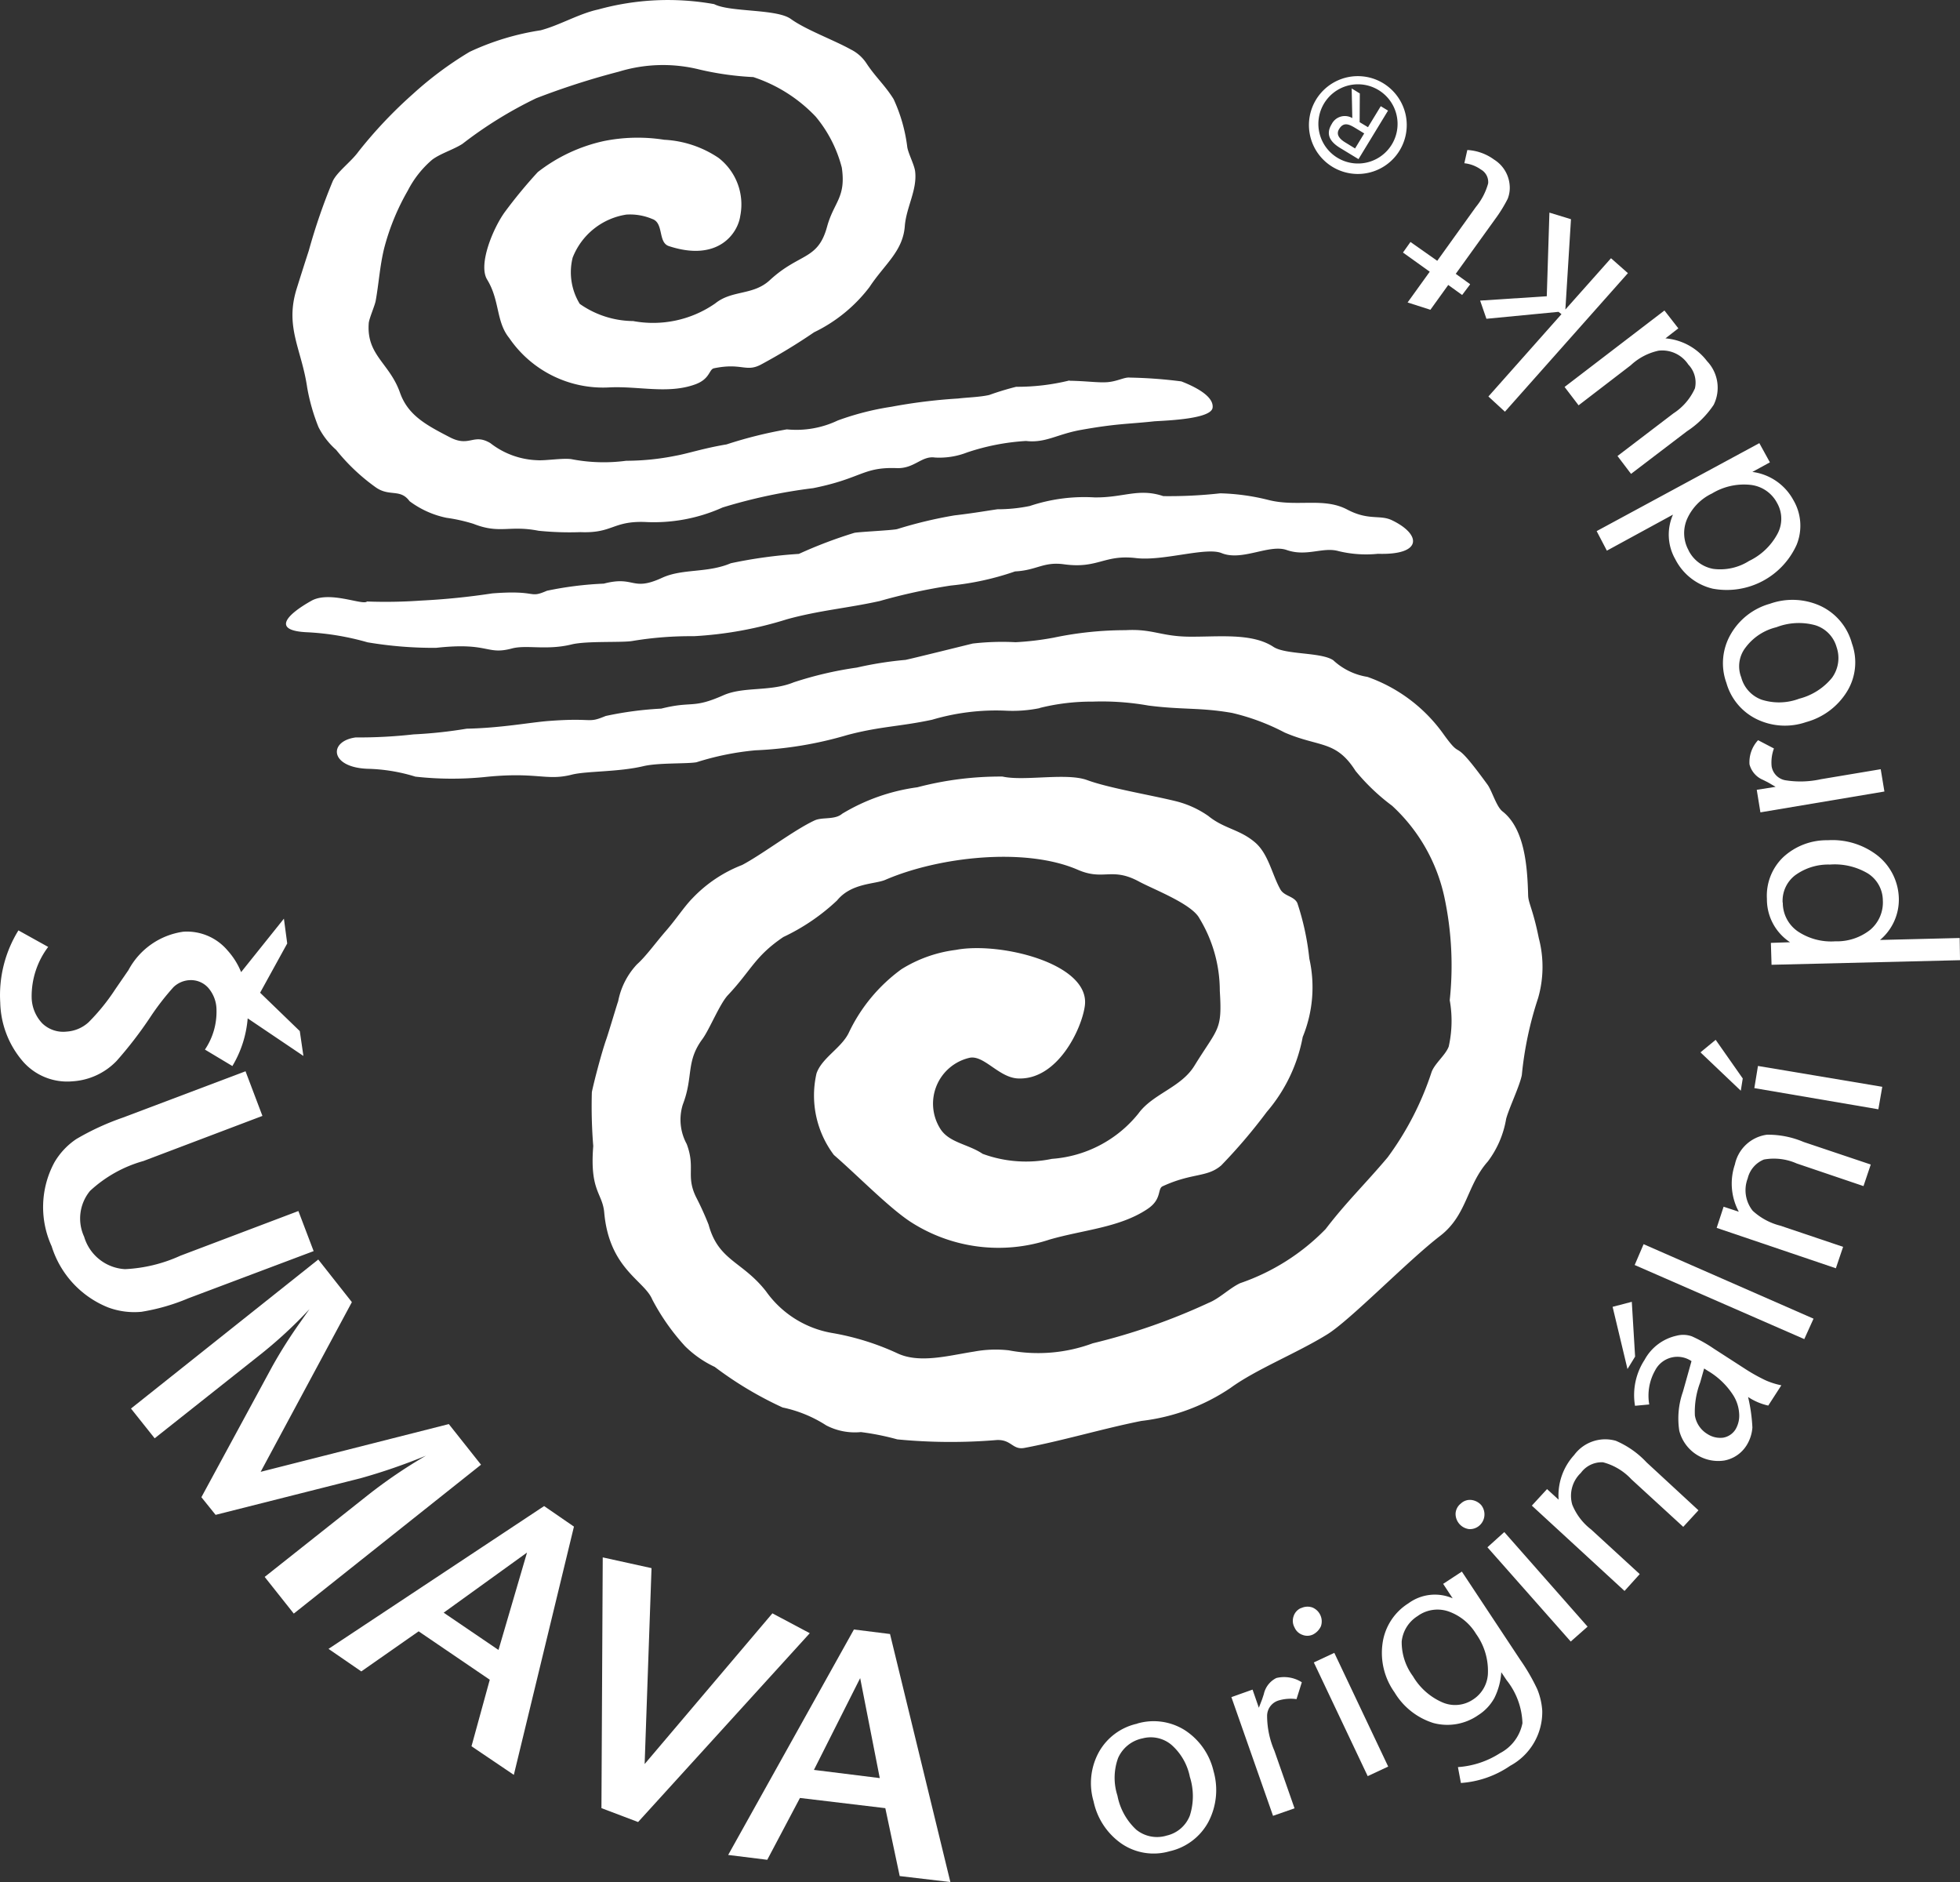 <svg id="Logo_Sumava" xmlns="http://www.w3.org/2000/svg" width="100" height="96" viewBox="0 0 100 96">
  <rect x="0" y="0" width="100" height="96" fill="#333333" stroke="none"/>
  <path id="Path_908" data-name="Path 908" d="M401.249,235.291a11.141,11.141,0,0,1-2.712.321,14.3,14.3,0,0,0-1.374.418c-.47.109-1.174.128-1.586.18a27.526,27.526,0,0,0-3.4.42,14.08,14.08,0,0,0-2.741.7,4.913,4.913,0,0,1-2.6.454,22.116,22.116,0,0,0-3.076.767c-1.164.194-1.978.468-2.6.579a12.836,12.836,0,0,1-2.521.256,8.65,8.65,0,0,1-2.8-.084c-.463-.061-1.329.087-1.747.055a4.119,4.119,0,0,1-2.382-.872c-.873-.52-1.054.23-2.07-.3-1.2-.621-2.134-1.117-2.541-2.275-.532-1.509-1.712-1.905-1.594-3.535.017-.243.311-.9.355-1.15.166-.924.206-1.743.429-2.667a11.865,11.865,0,0,1,1.21-2.955,5.155,5.155,0,0,1,1.251-1.581c.438-.321,1.062-.5,1.534-.8a21.022,21.022,0,0,1,3.762-2.327,38.28,38.28,0,0,1,4.217-1.357,7.694,7.694,0,0,1,4.127-.107,15.18,15.18,0,0,0,2.737.383,7.708,7.708,0,0,1,3.182,2.017,6.645,6.645,0,0,1,1.332,2.6c.225,1.534-.406,1.748-.753,3.02-.469,1.718-1.406,1.323-2.921,2.723-.855.791-1.927.489-2.79,1.19a5.555,5.555,0,0,1-4.181.895,4.794,4.794,0,0,1-2.725-.877,3.088,3.088,0,0,1-.363-2.354,3.513,3.513,0,0,1,2.742-2.2,2.915,2.915,0,0,1,1.323.225c.6.207.276,1.2.85,1.384,2.526.827,3.519-.673,3.638-1.546a3,3,0,0,0-1.105-2.953,5.452,5.452,0,0,0-2.776-.927,8.731,8.731,0,0,0-3.067.064,8.4,8.4,0,0,0-3.385,1.587,24.751,24.751,0,0,0-1.687,2.045c-.587.813-1.366,2.667-.895,3.436.654,1.068.446,2.141,1.125,2.979a5.8,5.8,0,0,0,5.075,2.523c1.5-.083,3.042.357,4.438-.164.739-.276.679-.759.935-.813,1.406-.29,1.62.206,2.372-.176a29.766,29.766,0,0,0,2.737-1.661,7.823,7.823,0,0,0,2.827-2.308c.767-1.164,1.7-1.813,1.8-3.1.073-.967.639-1.844.528-2.794-.037-.33-.341-.895-.4-1.233a8.193,8.193,0,0,0-.7-2.46c-.443-.711-.925-1.125-1.383-1.822a2.032,2.032,0,0,0-.8-.709c-.886-.492-2.288-1-3.058-1.555-.731-.527-3.1-.337-3.913-.757a13.352,13.352,0,0,0-5.913.272c-.985.212-1.955.8-2.939,1.062a13.192,13.192,0,0,0-3.626,1.1,18.046,18.046,0,0,0-2.9,2.157,22.9,22.9,0,0,0-2.776,2.939c-.369.511-1.082,1.022-1.306,1.5a30.162,30.162,0,0,0-1.22,3.537c-.213.656-.411,1.278-.617,1.937-.62,1.971.247,3.089.532,5.05a10.014,10.014,0,0,0,.578,2.022,3.9,3.9,0,0,0,.9,1.16,10.083,10.083,0,0,0,2.028,1.917c.7.488,1.24.047,1.717.7a4.728,4.728,0,0,0,1.886.849,8.616,8.616,0,0,1,1.374.307c1.343.533,1.83.059,3.323.354a15.708,15.708,0,0,0,2.139.07c1.642.066,1.632-.567,3.268-.519a8.537,8.537,0,0,0,3.983-.739,26.823,26.823,0,0,1,4.619-.985c2.491-.5,2.53-1.086,4.267-1.022.9.032,1.266-.639,1.945-.541a3.887,3.887,0,0,0,1.634-.256,11.537,11.537,0,0,1,3.016-.588c1,.115,1.577-.346,2.8-.564,1.857-.332,2.406-.293,3.757-.441.74-.043,2.888-.128,2.961-.691.075-.59-.912-1.08-1.594-1.343a23.743,23.743,0,0,0-2.621-.194c-.279-.034-.639.194-1.16.234-.465.034-1.071-.06-1.917-.073Z" transform="translate(-346.692 -215.882)" fill="#fff" fill-rule="evenodd"/>
  <path id="Path_909" data-name="Path 909" d="M394.523,263.5a14.31,14.31,0,0,0,3.284-.721c1.114-.056,1.449-.511,2.509-.362,1.729.234,2.031-.511,3.665-.318,1.381.165,3.568-.576,4.36-.256,1.045.431,2.428-.469,3.323-.157,1.022.357,1.841-.169,2.643.056a5.975,5.975,0,0,0,2.017.138c2.291.073,2.213-.992.716-1.71-.619-.3-1.187.032-2.285-.547-1.21-.639-2.576-.116-4.032-.492a11.151,11.151,0,0,0-2.446-.336,23.575,23.575,0,0,1-2.906.143c-1.278-.426-2.032.089-3.518.065a8.762,8.762,0,0,0-3.292.438,8.005,8.005,0,0,1-1.649.167c-.62.089-1.229.2-2.2.313a22.2,22.2,0,0,0-2.921.7c-.243.061-1.917.138-2.18.189a23.2,23.2,0,0,0-2.833,1.075,24.051,24.051,0,0,0-3.473.477c-1.2.511-2.458.262-3.5.74-1.577.725-1.379-.118-2.981.3a17.691,17.691,0,0,0-2.9.363c-.962.418-.431-.05-2.792.135a35.931,35.931,0,0,1-3.645.367,25.662,25.662,0,0,1-2.744.046c-.206.216-1.9-.562-2.836-.037-1.189.667-2.114,1.534-.179,1.608a13.6,13.6,0,0,1,3.042.511,20.224,20.224,0,0,0,3.5.282c2.713-.3,2.546.383,3.865.033.744-.2,1.771.107,3.049-.207.767-.188,2.574-.083,3.1-.176a18.02,18.02,0,0,1,3.137-.244,19.358,19.358,0,0,0,4.751-.864c1.661-.457,3.093-.566,4.728-.929a29.515,29.515,0,0,1,3.625-.79Z" transform="translate(-346.019 -233.631)" fill="#fff" fill-rule="evenodd"/>
  <path id="Path_910" data-name="Path 910" d="M401.58,275.164a10.9,10.9,0,0,1,2.7-.322,13.6,13.6,0,0,1,2.831.2c1.748.226,2.639.091,4.271.376a11.257,11.257,0,0,1,2.684,1c1.78.767,2.619.383,3.618,1.957a10.565,10.565,0,0,0,1.866,1.779,8.882,8.882,0,0,1,2.668,4.663,16.717,16.717,0,0,1,.273,5.257,5.986,5.986,0,0,1-.052,2.364c-.162.433-.7.849-.87,1.288a15.37,15.37,0,0,1-2.247,4.365c-1.157,1.373-2.084,2.249-3.164,3.657a11.1,11.1,0,0,1-4.357,2.758c-.529.244-1.058.782-1.6,1a31.792,31.792,0,0,1-5.926,2.069,8.013,8.013,0,0,1-4.284.357,6.016,6.016,0,0,0-1.775.066c-1.295.2-2.791.626-3.926.077a13.242,13.242,0,0,0-3.282-1.022,5.211,5.211,0,0,1-3.4-2.13c-1.21-1.545-2.428-1.549-2.93-3.4a15.617,15.617,0,0,0-.647-1.422c-.518-1.077-.015-1.48-.469-2.691a2.586,2.586,0,0,1-.2-2.015c.552-1.43.141-2.173,1-3.339.358-.484.879-1.789,1.3-2.24,1.194-1.266,1.37-1.98,2.831-2.967a10.56,10.56,0,0,0,2.74-1.865c.728-.895,1.931-.822,2.46-1.05,2.725-1.178,7.148-1.68,9.829-.511,1.318.571,1.721-.158,3.121.6.742.4,2.7,1.14,3.081,1.881a7.112,7.112,0,0,1,1.036,3.695c.128,2.045-.084,1.853-1.3,3.825-.685,1.108-2.12,1.422-2.852,2.428a6.229,6.229,0,0,1-4.415,2.314,6.417,6.417,0,0,1-3.532-.256c-.757-.511-1.743-.565-2.185-1.316A2.4,2.4,0,0,1,398,293.009c.735-.142,1.487,1.013,2.464,1.056,2.009.088,3.25-2.514,3.41-3.706.289-2.161-4.351-3.282-6.581-2.852a6.847,6.847,0,0,0-2.773.983,8.505,8.505,0,0,0-2.7,3.265c-.383.767-1.366,1.264-1.637,2.055a5.04,5.04,0,0,0,.887,4.157c1.181,1.022,2.736,2.62,3.854,3.374a8.262,8.262,0,0,0,7.142.944c1.72-.5,3.578-.607,5-1.559.755-.5.5-1.033.777-1.162,1.521-.7,2.263-.437,2.99-1.064a27.865,27.865,0,0,0,2.321-2.726,8.159,8.159,0,0,0,1.836-3.825,6.672,6.672,0,0,0,.337-4,13.364,13.364,0,0,0-.611-2.832c-.173-.359-.668-.342-.868-.7-.429-.767-.606-1.809-1.291-2.394-.792-.675-1.574-.691-2.38-1.346a4.985,4.985,0,0,0-1.609-.742c-1.224-.309-3.461-.677-4.574-1.089-1.057-.39-3.211.068-4.321-.181a16.631,16.631,0,0,0-4.345.547,10,10,0,0,0-3.834,1.349c-.376.326-1.022.158-1.413.344-1.059.493-2.645,1.718-3.693,2.271a6.95,6.95,0,0,0-2.53,1.693c-.418.423-.829,1.063-1.36,1.673s-1.022,1.3-1.473,1.7a3.8,3.8,0,0,0-.96,1.879c-.109.318-.474,1.563-.607,1.944-.233.661-.617,2.118-.736,2.693a25.094,25.094,0,0,0,.071,2.754c-.186,2.312.473,2.387.561,3.4.256,2.868,2.045,3.45,2.45,4.428a11.219,11.219,0,0,0,1.674,2.383,5.428,5.428,0,0,0,1.514,1.056,18.56,18.56,0,0,0,3.462,2.069,6.588,6.588,0,0,1,2.227.914,3.161,3.161,0,0,0,1.767.341,13.094,13.094,0,0,1,1.858.372,28.3,28.3,0,0,0,5.08.033c.758-.028.794.523,1.42.4,1.948-.367,4.02-.99,5.954-1.374a10.256,10.256,0,0,0,4.552-1.687c1.291-.943,3.393-1.775,4.935-2.732,1.178-.731,4.111-3.758,5.751-5.017,1.388-1.067,1.348-2.575,2.438-3.8a4.973,4.973,0,0,0,.933-2.173c.15-.557.689-1.67.8-2.233a17.991,17.991,0,0,1,.832-3.931,5.751,5.751,0,0,0,.034-3.054c-.3-1.491-.534-1.779-.544-2.187-.037-1.38-.152-3.38-1.31-4.28-.311-.242-.537-1.057-.767-1.369-1.944-2.672-1.15-1.048-2.252-2.585a8.043,8.043,0,0,0-3.872-2.906,3.323,3.323,0,0,1-1.741-.847c-.615-.422-2.428-.272-3.054-.684-1.109-.731-2.836-.5-4.345-.52-1.406-.022-1.84-.408-3.195-.331a17.868,17.868,0,0,0-3.676.383,14.661,14.661,0,0,1-1.938.231,13.151,13.151,0,0,0-2.189.068c-.247.06-3.169.785-3.431.834a18.263,18.263,0,0,0-2.479.392,18.659,18.659,0,0,0-3.219.751c-1.206.493-2.556.2-3.6.666-1.587.7-1.545.271-3.159.676a17.777,17.777,0,0,0-2.836.376c-.967.4-.547.074-2.927.256-.929.072-2.417.357-4.167.392a23.205,23.205,0,0,1-2.711.291,24.852,24.852,0,0,1-2.949.155c-1.4.187-1.336,1.534.615,1.6a8.914,8.914,0,0,1,2.428.4,16.834,16.834,0,0,0,3.475.027c2.733-.294,3.18.208,4.507-.128.748-.19,2.36-.128,3.647-.432.767-.183,2.183-.112,2.712-.2a14.2,14.2,0,0,1,3.008-.61,19.371,19.371,0,0,0,4.7-.783c1.679-.443,2.665-.424,4.313-.776a11.488,11.488,0,0,1,3.738-.463,6.97,6.97,0,0,0,1.747-.128Z" transform="translate(-348.525 -239.053)" fill="#fff" fill-rule="evenodd"/>
  <path id="Path_911" data-name="Path 911" d="M461.045,235.613l-.405.539-.709-.511-.91,1.265-1.164-.372,1.13-1.569-1.366-.978.383-.539,1.366.961,1.973-2.749a3.225,3.225,0,0,0,.624-1.2.732.732,0,0,0-.372-.709,1.769,1.769,0,0,0-.843-.319l.152-.675a2.546,2.546,0,0,1,1.366.489,1.694,1.694,0,0,1,.792,1.278,1.516,1.516,0,0,1-.1.726,7.233,7.233,0,0,1-.624,1.012l-2.024,2.811.726.523Z" transform="translate(-386.041 -221.105)" fill="#fff" fill-rule="evenodd"/>
  <path id="Path_912" data-name="Path 912" d="M471.878,237.207l-6.275,7.068-.843-.776,3.728-4.2-.152-.118-3.677.354-.321-.928,3.4-.221.135-4.267,1.1.337-.286,4.607,2.328-2.617.86.759Z" transform="translate(-388.821 -223.274)" fill="#fff" fill-rule="evenodd"/>
  <path id="Path_913" data-name="Path 913" d="M471.879,246.805l5.094-3.9.709.911-.658.511a2.967,2.967,0,0,1,2.125,1.164,1.967,1.967,0,0,1,.337,2.226,4.787,4.787,0,0,1-1.366,1.35l-2.851,2.172-.691-.911,2.851-2.173a2.968,2.968,0,0,0,1.1-1.278,1.324,1.324,0,0,0-.337-1.214,1.592,1.592,0,0,0-1.518-.708,3,3,0,0,0-1.417.742l-2.664,2.045-.708-.928Z" transform="translate(-392.053 -227.067)" fill="#fff" fill-rule="evenodd"/>
  <path id="Path_914" data-name="Path 914" d="M494.6,282.861l-6.326,1.063-.187-1.15.962-.152-.405-.236-.236-.118a1.181,1.181,0,0,1-.691-.794,1.647,1.647,0,0,1,.438-1.231l.809.422a2.053,2.053,0,0,0-.118.911.861.861,0,0,0,.691.709,4.826,4.826,0,0,0,1.822-.051l3.053-.511.187,1.131Z" transform="translate(-398.457 -242.486)" fill="#fff" fill-rule="evenodd"/>
  <path id="Path_915" data-name="Path 915" d="M485.688,308.243l-.1.625-2.058-1.957.776-.639,1.383,1.973Z" transform="translate(-396.772 -253.231)" fill="#fff" fill-rule="evenodd"/>
  <path id="Path_916" data-name="Path 916" d="M494.476,310.748l-6.326-1.08.185-1.13,6.342,1.063-.2,1.15Z" transform="translate(-398.643 -254.164)" fill="#fff" fill-rule="evenodd"/>
  <path id="Path_917" data-name="Path 917" d="M490.992,321.381l-6.073-2.057.354-1.08.776.256a3.028,3.028,0,0,1-.2-2.411,1.934,1.934,0,0,1,1.636-1.518,4.636,4.636,0,0,1,1.872.371l3.424,1.15-.371,1.1L489,316.037a2.864,2.864,0,0,0-1.67-.2,1.385,1.385,0,0,0-.827.961,1.683,1.683,0,0,0,.256,1.654,3.247,3.247,0,0,0,1.406.759l3.205,1.08-.372,1.1Z" transform="translate(-397.334 -256.69)" fill="#fff" fill-rule="evenodd"/>
  <path id="Path_918" data-name="Path 918" d="M486.542,328.915l-8.653-3.779.455-1.063,8.67,3.8-.473,1.045Z" transform="translate(-394.487 -260.608)" fill="#fff" fill-rule="evenodd"/>
  <path id="Path_919" data-name="Path 919" d="M477.135,331.864l-.383.626-.759-3.173.979-.256.169,2.8Z" transform="translate(-393.717 -262.656)" fill="#fff" fill-rule="evenodd"/>
  <path id="Path_920" data-name="Path 920" d="M473.8,348.82l-4.728-4.351.776-.843.59.539a3.049,3.049,0,0,1,.794-2.277,1.968,1.968,0,0,1,2.125-.726,4.634,4.634,0,0,1,1.568,1.1l2.648,2.446-.776.844-2.648-2.428a3.019,3.019,0,0,0-1.445-.865,1.317,1.317,0,0,0-1.131.541,1.611,1.611,0,0,0-.438,1.622,3.019,3.019,0,0,0,.961,1.263l2.481,2.277-.776.86Z" transform="translate(-390.917 -267.668)" fill="#fff" fill-rule="evenodd"/>
  <path id="Path_921" data-name="Path 921" d="M462.394,346.427a.672.672,0,0,1,.523-.185.807.807,0,0,1,.511.256.759.759,0,0,1-.1,1.063.732.732,0,0,1-.511.169.786.786,0,0,1-.691-.794.693.693,0,0,1,.27-.511Z" transform="translate(-387.862 -269.731)" fill="#fff" fill-rule="evenodd"/>
  <path id="Path_922" data-name="Path 922" d="M469.184,355l-4.25-4.808.86-.776,4.25,4.824Z" transform="translate(-389.045 -271.266)" fill="#fff" fill-rule="evenodd"/>
  <path id="Path_923" data-name="Path 923" d="M448.453,355.886a.755.755,0,0,1,.574-.035.767.767,0,0,1,.405.383.757.757,0,0,1,.033.574.887.887,0,0,1-.405.422.67.67,0,0,1-.539.017.678.678,0,0,1-.4-.372.7.7,0,0,1-.051-.574.679.679,0,0,1,.383-.422Z" transform="translate(-382.071 -273.855)" fill="#fff" fill-rule="evenodd"/>
  <path id="Path_924" data-name="Path 924" d="M452.629,366.057l-2.749-5.8,1.045-.489,2.749,5.8Z" transform="translate(-382.848 -275.457)" fill="#fff" fill-rule="evenodd"/>
  <path id="Path_925" data-name="Path 925" d="M444.862,368.914l-2.125-6.056,1.08-.383.321.925.169-.436.084-.256a1.2,1.2,0,0,1,.639-.824,1.677,1.677,0,0,1,1.3.217l-.27.86a2.172,2.172,0,0,0-.911.068.822.822,0,0,0-.59.792,4.547,4.547,0,0,0,.371,1.771l1.029,2.939-1.1.383Z" transform="translate(-379.911 -276.289)" fill="#fff" fill-rule="evenodd"/>
  <path id="Path_926" data-name="Path 926" d="M388.22,364.382l.066-12.791,2.489.548-.351,9.993,6.518-7.687,1.907,1.013-8.759,9.632-1.868-.708Z" transform="translate(-357.534 -272.149)" fill="#fff" fill-rule="evenodd"/>
  <path id="Path_927" data-name="Path 927" d="M347.321,333.653l9.553-7.6,1.715,2.173-4.654,8.656,9.6-2.435,1.643,2.072-9.553,7.595-1.485-1.871,5.286-4.188a25.519,25.519,0,0,1,2.939-1.995,29.834,29.834,0,0,1-3.335,1.15l-7.394,1.867-.725-.9,3.611-6.661a24.287,24.287,0,0,1,1.406-2.225l.5-.712a22.811,22.811,0,0,1-2.615,2.405l-5.286,4.188-1.2-1.507Z" transform="translate(-340.636 -261.805)" fill="#fff" fill-rule="evenodd"/>
  <path id="Path_928" data-name="Path 928" d="M350.116,309.142l.865,2.284-6.069,2.3a6.625,6.625,0,0,0-2.727,1.526,2.213,2.213,0,0,0-.3,2.337,2.309,2.309,0,0,0,2.087,1.654,7.67,7.67,0,0,0,2.824-.686l6.02-2.279.778,2.045-6.4,2.409a10.33,10.33,0,0,1-2.385.686,3.834,3.834,0,0,1-1.709-.226,4.942,4.942,0,0,1-2.873-3.117,4.8,4.8,0,0,1,.137-4.272,3.641,3.641,0,0,1,1.127-1.2,13.225,13.225,0,0,1,2.371-1.091l6.25-2.36Z" transform="translate(-337.592 -254.504)" fill="#fff" fill-rule="evenodd"/>
  <path id="Path_929" data-name="Path 929" d="M347.958,303.327l-1.406-.843a3.45,3.45,0,0,0,.59-2.023,1.729,1.729,0,0,0-.422-1.128,1.186,1.186,0,0,0-.961-.39,1.278,1.278,0,0,0-.81.354,13,13,0,0,0-1.2,1.554,20.43,20.43,0,0,1-1.7,2.207,3.41,3.41,0,0,1-2.261,1.045,3,3,0,0,1-2.53-1.022,4.768,4.768,0,0,1-1.15-3,6.278,6.278,0,0,1,.928-3.677l1.518.843a4.175,4.175,0,0,0-.843,2.564,1.973,1.973,0,0,0,.539,1.333,1.541,1.541,0,0,0,1.249.422,1.829,1.829,0,0,0,1.113-.473,10.447,10.447,0,0,0,1.366-1.687l.673-.978a3.764,3.764,0,0,1,2.8-1.957,2.715,2.715,0,0,1,2.259.961,3.732,3.732,0,0,1,.688,1.1l2.183-2.726.169,1.265-1.383,2.512,2.024,1.957.185,1.268-2.843-1.917a5.608,5.608,0,0,1-.787,2.442Z" transform="translate(-336.096 -248.945)" fill="#fff" fill-rule="evenodd"/>
  <path id="Path_930" data-name="Path 930" d="M372.8,356.049l-3.632-2.471-2.925,2.045-1.673-1.15,11-7.284,1.522,1.047L374.025,360.9l-2.16-1.459.934-3.4Zm.44-1.513,1.458-4.976-4.253,3.067,2.795,1.9Z" transform="translate(-347.809 -270.365)" fill="#fff" fill-rule="evenodd"/>
  <path id="Path_931" data-name="Path 931" d="M407.231,366.875l-4.358-.521-1.668,3.154-1.994-.247,6.415-11.5,1.842.23,3.079,12.652-2.585-.305-.731-3.45Zm-.286-1.534-1-5.1-2.359,4.682Z" transform="translate(-362.059 -274.641)" fill="#fff" fill-rule="evenodd"/>
  <path id="Path_932" data-name="Path 932" d="M432.968,365.751a2.983,2.983,0,0,1,2.428.337,3.409,3.409,0,0,1,1.467,2.092,3.5,3.5,0,0,1-.27,2.6,2.989,2.989,0,0,1-1.973,1.485,2.908,2.908,0,0,1-2.428-.372,3.5,3.5,0,0,1-1.45-2.172,3.287,3.287,0,0,1,.27-2.514,2.96,2.96,0,0,1,1.957-1.45Zm.256.759a1.737,1.737,0,0,0-1.232,1,2.956,2.956,0,0,0-.033,1.917,3.186,3.186,0,0,0,.961,1.738,1.683,1.683,0,0,0,1.553.3,1.661,1.661,0,0,0,1.181-1.022,3.254,3.254,0,0,0,0-1.973,2.94,2.94,0,0,0-.944-1.638,1.642,1.642,0,0,0-1.485-.321Z" transform="translate(-374.947 -277.833)" fill="#fff" fill-rule="evenodd"/>
  <path id="Path_933" data-name="Path 933" d="M458.946,353.437l.962-.631,2.985,4.51a10.129,10.129,0,0,1,.86,1.485,3.479,3.479,0,0,1,.256,1.1,3.114,3.114,0,0,1-1.636,2.811,5.056,5.056,0,0,1-2.514.877l-.152-.81a4.534,4.534,0,0,0,2.142-.708,2.2,2.2,0,0,0,1.15-1.534,3.706,3.706,0,0,0-.81-2.193l-.27-.405a3.424,3.424,0,0,1-.354,1.318,2.413,2.413,0,0,1-.827.875,2.756,2.756,0,0,1-2.277.4,3.545,3.545,0,0,1-1.99-1.568,3.463,3.463,0,0,1-.607-2.514,2.866,2.866,0,0,1,1.316-2.024,2.28,2.28,0,0,1,2.259-.256l-.489-.743Zm-1.265,1.619a1.745,1.745,0,0,0-.843,1.316,2.92,2.92,0,0,0,.574,1.771,3.251,3.251,0,0,0,1.5,1.333,1.629,1.629,0,0,0,1.551-.135,1.661,1.661,0,0,0,.776-1.417,3.23,3.23,0,0,0-.607-1.94,2.684,2.684,0,0,0-1.417-1.15,1.73,1.73,0,0,0-1.534.218Z" transform="translate(-385.323 -272.64)" fill="#fff" fill-rule="evenodd"/>
  <path id="Path_934" data-name="Path 934" d="M485.36,334.54l-.675,1.045a3.069,3.069,0,0,1-1.029-.438,8.547,8.547,0,0,1,.22,1.554,1.986,1.986,0,0,1-.286.895,1.706,1.706,0,0,1-1.15.792,2.052,2.052,0,0,1-2.294-1.518,4.108,4.108,0,0,1,.185-1.991l.152-.539.286-1.022a1.278,1.278,0,0,0-1.856.473,2.614,2.614,0,0,0-.3,1.737l-.726.068a3.287,3.287,0,0,1,.489-2.345,2.462,2.462,0,0,1,1.636-1.231,1.325,1.325,0,0,1,.776.033,7.152,7.152,0,0,1,1.113.624l1.568,1.012a9.042,9.042,0,0,0,1.08.607,3.821,3.821,0,0,0,.81.256Zm-3.948-.843-.2.708a4.2,4.2,0,0,0-.27,1.687,1.356,1.356,0,0,0,.639.944,1.2,1.2,0,0,0,.81.185.93.93,0,0,0,.624-.422,1.376,1.376,0,0,0,.185-.81,1.959,1.959,0,0,0-.3-.928,3.867,3.867,0,0,0-1.3-1.249l-.185-.118Z" transform="translate(-394.468 -263.887)" fill="#fff" fill-rule="evenodd"/>
  <path id="Path_935" data-name="Path 935" d="M489.465,295.315l-.034-1.114.979-.033a2.612,2.612,0,0,1-1.181-2.21,2.725,2.725,0,0,1,.827-2.125,3.264,3.264,0,0,1,2.277-.868,3.752,3.752,0,0,1,2.564.8,2.878,2.878,0,0,1,1.063,2.21,2.683,2.683,0,0,1-.961,2.077l4.065-.1.017,1.132-9.614.234Zm.574-3.172a1.776,1.776,0,0,0,.759,1.467,3.054,3.054,0,0,0,1.917.511,2.737,2.737,0,0,0,1.789-.59,1.826,1.826,0,0,0,.639-1.5,1.642,1.642,0,0,0-.759-1.369,3.31,3.31,0,0,0-1.94-.456,2.865,2.865,0,0,0-1.789.557,1.638,1.638,0,0,0-.624,1.384Z" transform="translate(-399.08 -246.105)" fill="#fff" fill-rule="evenodd"/>
  <path id="Path_936" data-name="Path 936" d="M485.627,272.276a2.947,2.947,0,0,1,.22-2.446,3.338,3.338,0,0,1,2.006-1.569,3.433,3.433,0,0,1,2.6.119,2.964,2.964,0,0,1,1.586,1.905,2.835,2.835,0,0,1-.236,2.428,3.541,3.541,0,0,1-2.109,1.586,3.3,3.3,0,0,1-2.514-.152,2.947,2.947,0,0,1-1.551-1.872Zm.759-.284a1.661,1.661,0,0,0,1.047,1.162,2.912,2.912,0,0,0,1.917-.051,3.177,3.177,0,0,0,1.67-1.063,1.709,1.709,0,0,0,.236-1.569,1.627,1.627,0,0,0-1.08-1.113,3.164,3.164,0,0,0-1.991.1,2.769,2.769,0,0,0-1.568,1.029,1.557,1.557,0,0,0-.236,1.5Z" transform="translate(-397.553 -237.463)" fill="#fff" fill-rule="evenodd"/>
  <path id="Path_937" data-name="Path 937" d="M475.152,259.929l-.523-1,8.3-4.487.539.979-.895.489a2.787,2.787,0,0,1,2.092,1.436,2.578,2.578,0,0,1,.169,2.275,3.908,3.908,0,0,1-4.285,2.243,2.883,2.883,0,0,1-1.907-1.5,2.525,2.525,0,0,1-.118-2.277l-3.374,1.839Zm4.166-.017a1.755,1.755,0,0,0,1.265.944,2.751,2.751,0,0,0,1.822-.405,3.221,3.221,0,0,0,1.45-1.384,1.619,1.619,0,0,0-.018-1.568,1.746,1.746,0,0,0-1.349-.928,3.144,3.144,0,0,0-1.973.438,2.616,2.616,0,0,0-1.278,1.315,1.811,1.811,0,0,0,.084,1.586Z" transform="translate(-393.167 -231.837)" fill="#fff" fill-rule="evenodd"/>
  <path id="Path_938" data-name="Path 938" d="M453.206,222.757a2.495,2.495,0,1,0,1.148,1.554A2.512,2.512,0,0,0,453.206,222.757Zm.415,3.2a2.02,2.02,0,1,1,.286-1.558,2.014,2.014,0,0,1-.286,1.558Zm-1.174-.947-.426-.256.009-1.465-.415-.256.032,1.513a.75.75,0,0,0-1.048.3c-.3.488-.142.878.434,1.228l.93.565,1.507-2.475-.371-.225-.653,1.072Zm-.193.318-.466.767-.5-.307c-.256-.156-.5-.383-.312-.686.231-.383.525-.233.838-.042l.442.268Z" transform="translate(-382.652 -218.522)" fill="#fff" fill-rule="evenodd"/>
</svg>
